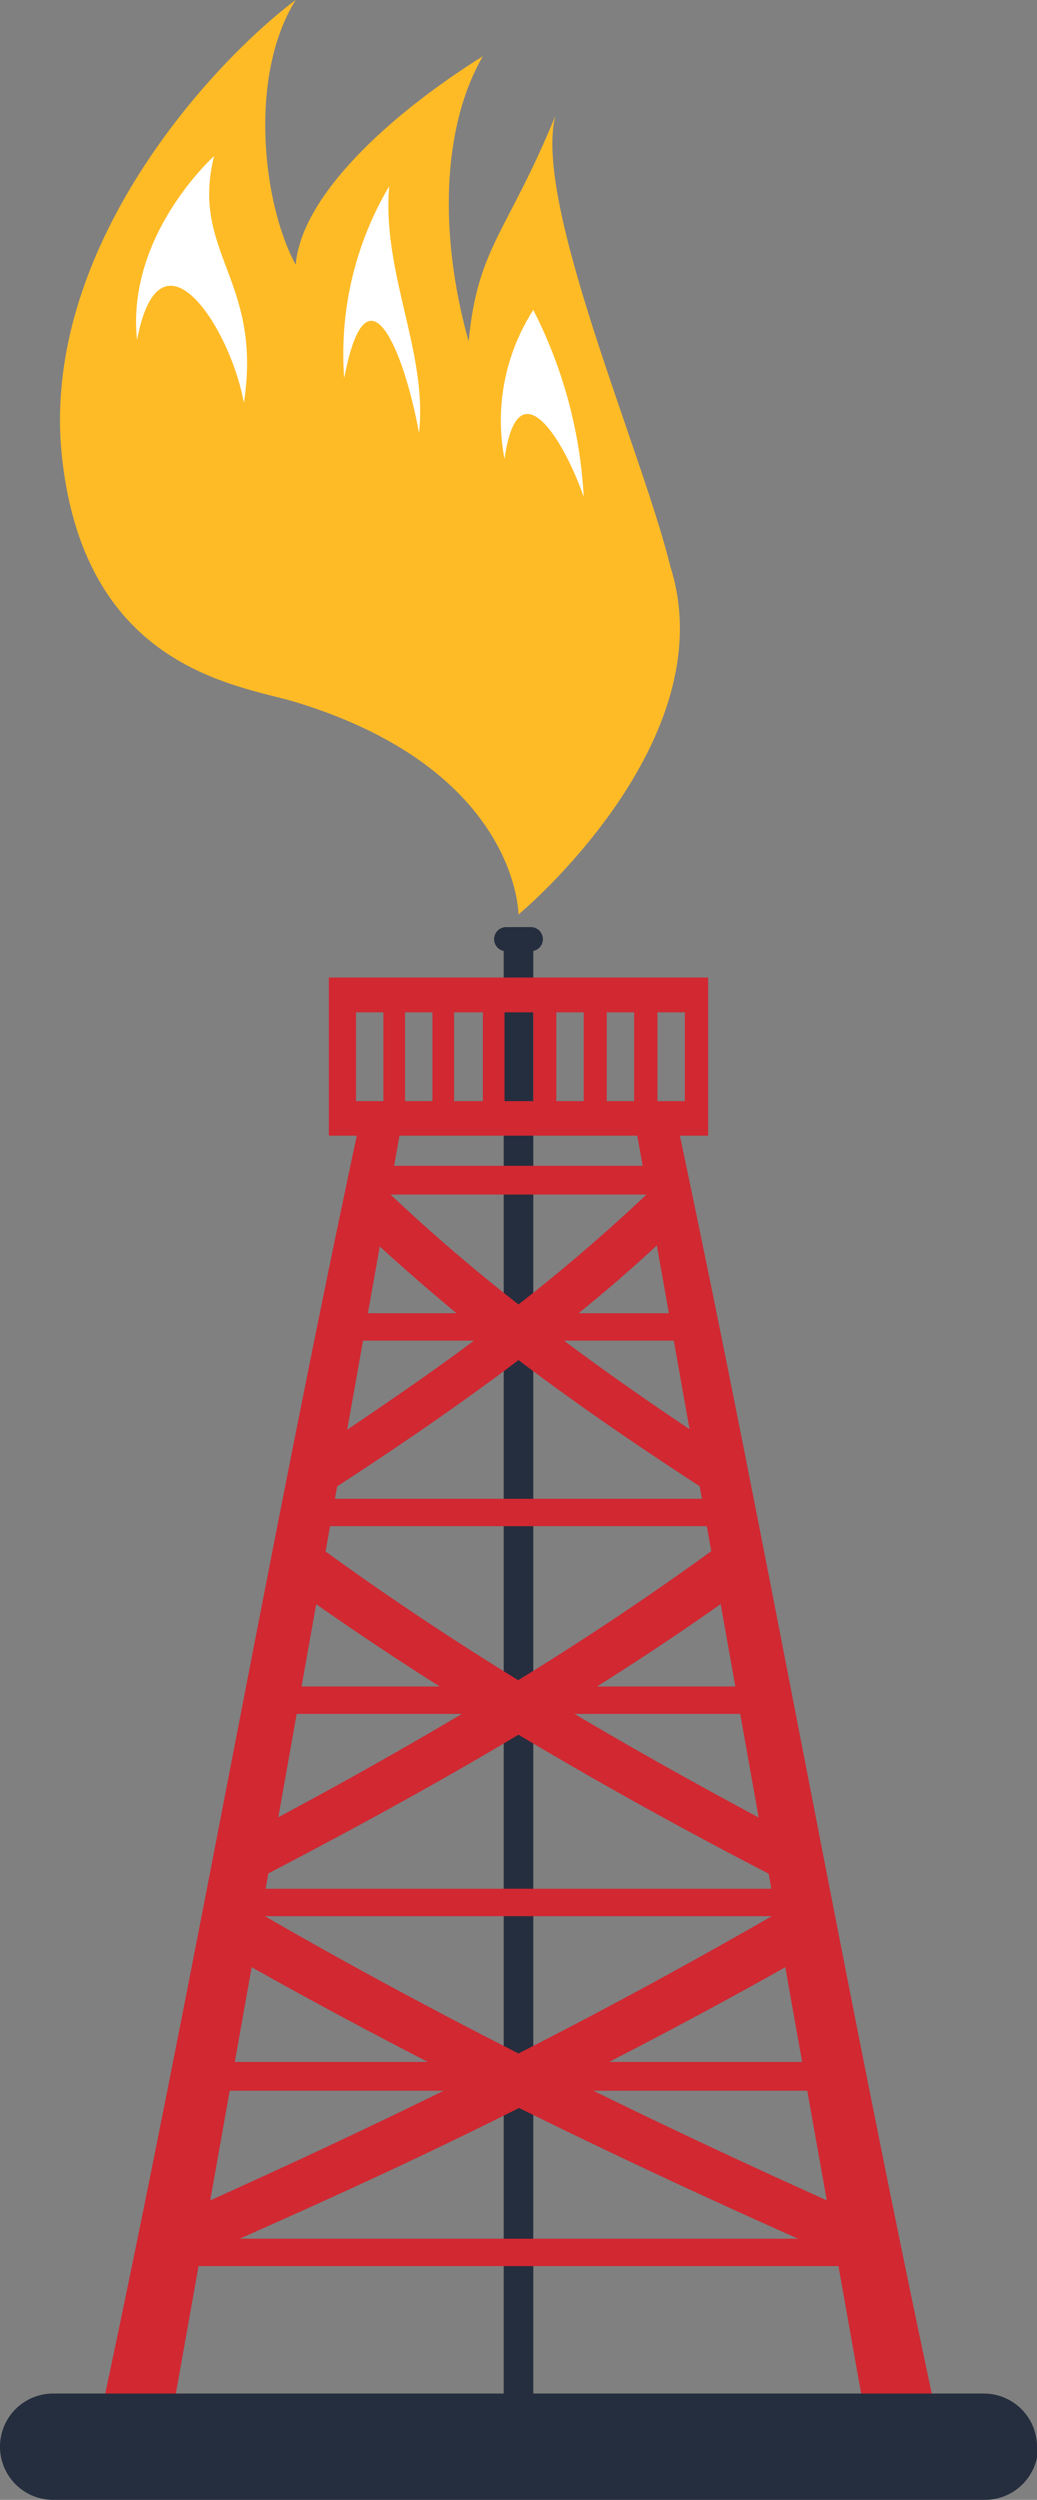 <svg xmlns="http://www.w3.org/2000/svg" viewBox="0 0 37.84 91.22"><rect x="0" y="0" width="37.84" height="91.22" fill="#808080" stroke="none"/><defs><style>.cls-1{fill:#252e3e;}.cls-2{fill:#d12832;}.cls-3{fill:#ffbb26;}.cls-4{fill:#fff;}</style></defs><g id="Layer_2" data-name="Layer 2"><g id="Layer_1-2" data-name="Layer 1"><rect class="cls-1" x="18.38" y="34.28" width="1.08" height="53.68"/><path class="cls-1" d="M19.81,34.27a.44.44,0,0,1-.44.44h-.9a.44.44,0,0,1-.44-.44h0a.44.44,0,0,1,.44-.44h.9a.44.44,0,0,1,.44.44Z"/><path class="cls-2" d="M6.3,88H3.7C7.08,72.2,9.8,56.44,13.18,40.69h1.53Q10.51,64.32,6.3,88Z"/><path class="cls-2" d="M34.14,88h-2.6q-4.2-23.62-8.41-47.26h1.53C28,56.44,30.76,72.2,34.14,88Z"/><path class="cls-2" d="M25.84,41.44H12V35.67H25.84Zm-10.06-4.5h-1v3.24h1Zm1.84,0H16.57v3.24h1.05Zm1.84,0H18.41v3.24h1.05Zm1.84,0h-1v3.24h1Zm1.84,0h-1v3.24h1Zm1.85,0h-1v3.24h1Zm-11,0h-1v3.24h1Z"/><path class="cls-2" d="M10.79,55.21c2.76-1.76,5.49-3.58,8.13-5.58,2.64,2,5.37,3.82,8.13,5.58l-.44-2.1c-2.17-1.42-4.32-2.89-6.4-4.47,1.58-1.24,3.12-2.55,4.6-4l-.39-1.85a65.28,65.28,0,0,1-5.5,4.81,65.28,65.28,0,0,1-5.5-4.81L13,44.69c1.49,1.4,3,2.71,4.6,4-2.08,1.58-4.23,3-6.39,4.47Z"/><path class="cls-2" d="M32.63,81.39c-3.94-1.74-7.85-3.55-11.73-5.47,3.19-1.62,6.35-3.31,9.48-5.12l-.74-3.44c-3.06-1.61-6.09-3.27-9.08-5.06,2.38-1.46,4.72-3,7-4.68l-.41-1.9c-2.67,2-5.43,3.86-8.24,5.59-2.81-1.73-5.56-3.58-8.24-5.59l-.41,1.9c2.29,1.67,4.64,3.22,7,4.68-3,1.79-6,3.45-9.09,5.06L7.46,70.8c3.13,1.81,6.29,3.5,9.48,5.12-3.87,1.92-7.79,3.73-11.73,5.47L5,82.47c.11.21.23.42.39.7,4.56-2,9.08-4,13.55-6.25,4.47,2.21,9,4.28,13.55,6.25.16-.28.28-.49.39-.7ZM18.92,74.93c-3.58-1.82-7.12-3.74-10.61-5.8,3.57-1.84,7.13-3.75,10.61-5.83,3.48,2.08,7,4,10.61,5.83C26,71.19,22.5,73.11,18.92,74.93Z"/><path class="cls-2" d="M24.18,43.59H13.66V42.54H24.18Zm1.45,4.33H12.21v1H25.63Zm.72,6.77H11.49v1H26.35Zm1.49,6.85H10v1H27.84Zm1.58,7.38h-21v1h21Zm.69,6.32H7.73v1.05H30.11Zm1.61,6.45H6.12v1h25.6Z"/><path class="cls-1" d="M37.84,89.28a1.94,1.94,0,0,0-1.94-1.94h-34A1.94,1.94,0,0,0,0,89.28H0a1.94,1.94,0,0,0,1.94,1.94h34a1.94,1.94,0,0,0,1.94-1.94Z"/><path class="cls-3" d="M24.46,20.67c-1-4.13-5-13.21-4.2-16.43C18.52,8.49,17.43,9,17.1,12.46c-1.07-3.83-1-7.78.52-10.41C14.13,4.24,11,7.17,10.79,9.66c-1.2-2.2-1.74-6.88,0-9.66C7.84,2.2,1.4,9.05,2.27,16.75S8.74,25,10.79,25.62c8.13,2.48,8.13,7.75,8.13,7.75S26.5,27.08,24.46,20.67Z"/><path class="cls-4" d="M19.46,11.31a17,17,0,0,1,1.84,6.82c-.73-2.1-2.41-4.83-2.89-1.38A7.47,7.47,0,0,1,19.46,11.31Z"/><path class="cls-4" d="M14.2,6.8c-.26,3.19,1.41,6.05,1.09,9-.5-2.79-1.88-6.48-2.73-2A12,12,0,0,1,14.2,6.8Z"/><path class="cls-4" d="M7.81,5.7c-.87,3.52,1.78,4.51,1.09,9C8.4,11.93,5.83,8,5,12.41,4.6,8.56,7.81,5.7,7.81,5.7Z"/></g></g></svg>